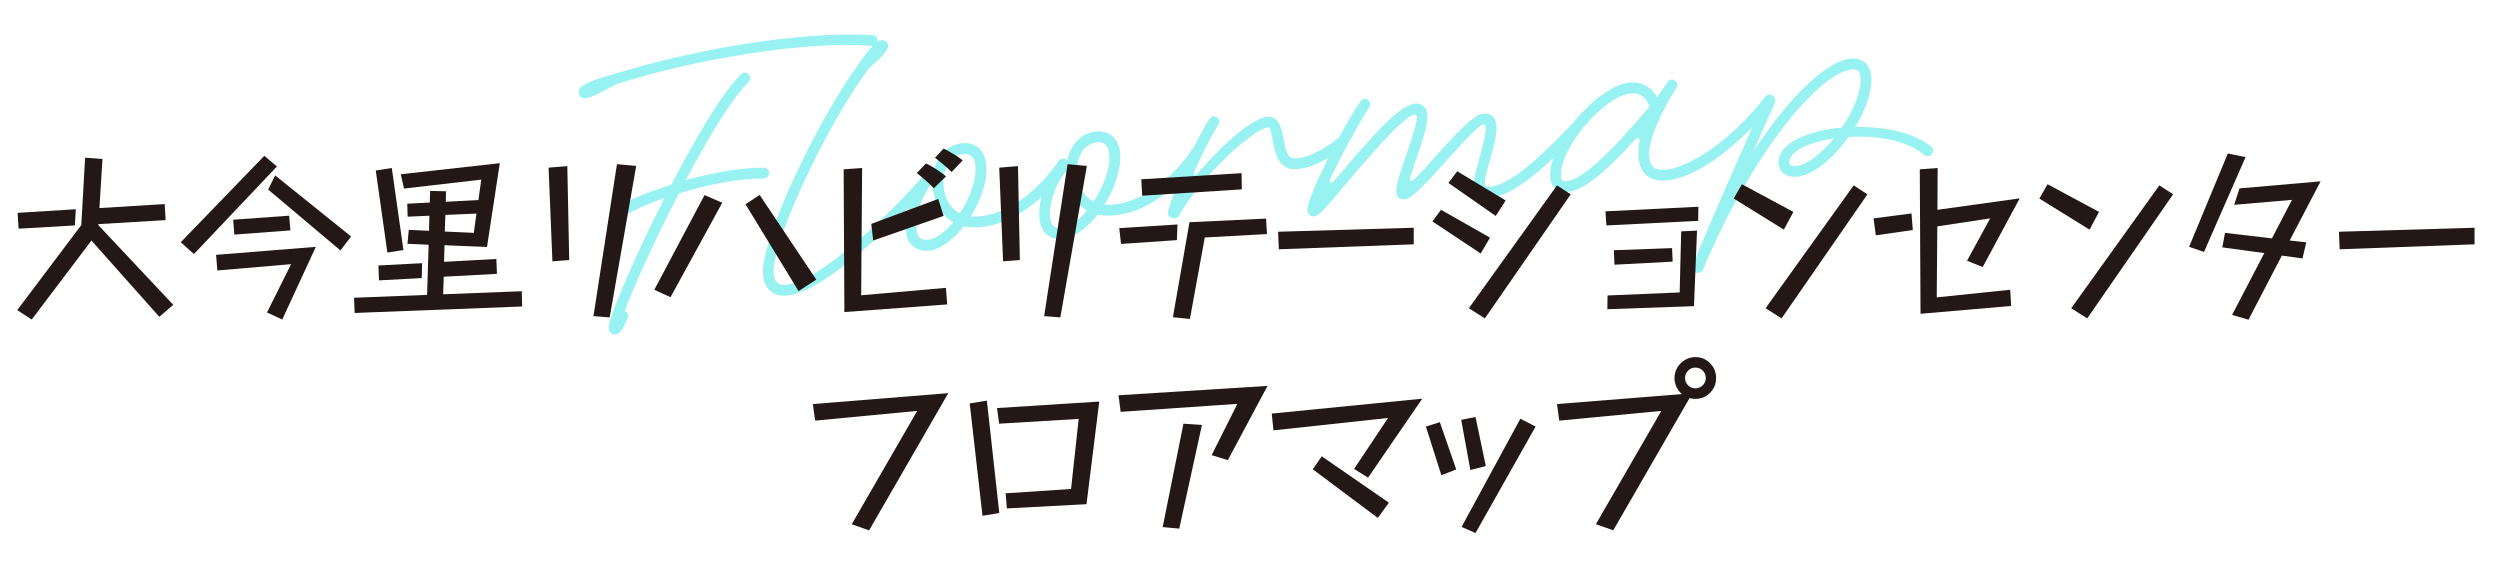 <?xml version="1.0" encoding="UTF-8"?>
<svg id="_レイヤー_1" data-name="レイヤー_1" xmlns="http://www.w3.org/2000/svg" width="606.06" height="137.66" viewBox="0 0 606.06 137.66">
  <defs>
    <style>
      .cls-1 {
        fill: none;
      }

      .cls-2 {
        fill: #231815;
      }

      .cls-3 {
        fill: #99f2f2;
      }
    </style>
  </defs>
  <rect class="cls-1" x="-464.25" y="-1266.01" width="1400" height="3256.17"/>
  <rect class="cls-1" x="-464.25" y="-1266.01" width="1400" height="3256.17"/>
  <rect class="cls-1" x="-464.25" y="-1266.01" width="1400" height="3256.17"/>
  <rect class="cls-1" x="-464.25" y="-1266.01" width="1400" height="3256.17"/>
  <rect class="cls-1" x="-464.25" y="-1266.01" width="1400" height="3256.17"/>
  <rect class="cls-1" x="-464.25" y="-1266.01" width="1400" height="3256.17"/>
  <rect class="cls-1" x="-464.25" y="-1266.01" width="1400" height="3256.17"/>
  <rect class="cls-1" x="-464.25" y="-1266.01" width="1400" height="3256.17"/>
  <rect class="cls-1" x="-464.25" y="-1266.01" width="1400" height="3256.17"/>
  <rect class="cls-1" x="-464.25" y="-1266.01" width="1400" height="3256.17"/>
  <rect class="cls-1" x="-464.25" y="-1266.01" width="1400" height="3256.17"/>
  <rect class="cls-1" x="-464.25" y="-1266.01" width="1400" height="3256.17"/>
  <rect class="cls-1" x="-464.25" y="-1266.01" width="1400" height="3256.17"/>
  <rect class="cls-1" x="-464.25" y="-1266.01" width="1400" height="3256.17"/>
  <rect class="cls-1" x="-464.25" y="-1266.01" width="1400" height="3256.17"/>
  <rect class="cls-1" x="-464.25" y="-1266.01" width="1400" height="3256.17"/>
  <rect class="cls-1" x="-464.25" y="-1266.01" width="1400" height="3256.17"/>
  <rect class="cls-1" x="-464.25" y="-1266.01" width="1400" height="3256.17"/>
  <g>
    <path class="cls-3" d="M211.54,8.52c.71.04,1.22.6,1.23,1.31.01.71-.6,1.27-1.3,1.33-.05,0-.1-.04-.16-.04-15.46-1.33-43.07,3.21-61.89,9.31-3.2,1.65-6.89,4-8.43,3.27-.53-.26-.86-1.19-.57-1.93.25-.63.87-1.04,1.64-1.46,1.45-.79,3.23-1.35,7.57-2.59,18.35-5.61,43.83-10.21,61.9-9.21ZM152.1,77.08c-.64,1.93-1.69,3.9-2.89,4-1.76.15-1.87-1.66-1.23-3.64,1.62-5.21,6.95-17.27,13.08-29.4-3.49,1.22-6.66,2.56-9.18,3.94-.2.07-.34.13-.54.15-.7.06-1.36-.49-1.42-1.19-.05-.55.26-1.04.7-1.28,3.24-1.75,7.5-3.44,12.13-4.91,5.94-11.46,12.38-22.3,16.86-26.75.23-.22.53-.35.83-.38.7-.06,1.36.49,1.42,1.19.04.4-.14.77-.36,1.04-4.06,4-9.81,13.52-15.24,23.82,6.52-1.84,13.46-3.05,18.88-3.02.71-.01,1.26.5,1.32,1.2.06.7-.49,1.36-1.19,1.42h-.15c-5.88-.03-13.55,1.45-20.55,3.63-5.94,11.46-11.27,23.42-13.15,28.55.73.19.98.78.7,1.61ZM211.75,10.88c.6-.66,1.32-1.08,2.03-1.14.75-.07,1.46.48,1.52,1.18.14,1.56-2.56,3.72-4.81,5.84-10.11,13.6-23.56,42.17-22.91,49.61.18,2.01,1.11,2.84,2.97,2.68,9.65-.84,31.02-23.43,33.88-27.22.17-.32.51-.5.92-.54.7-.06,1.36.49,1.42,1.19.03.35-.04.66-.28.89-2.9,3.9-25.06,27.36-35.71,28.29-3.32.29-5.51-1.59-5.81-5.06-.71-8.14,12.96-37.14,23.23-51.16,1.3-1.89,2.49-3.36,3.55-4.56ZM219.56,55.83c-.4-4.52,1.65-10.07,5.02-13.86.55-.66,1.04-.8,1.32-.52l.39.37c.72-3.91,3.41-6.78,7.03-7.1,3.27-.29,5.47,1.75,5.78,5.32.33,3.77-1.29,8.47-3.77,12.43.61.05,1.27.04,1.97-.02,10.1-.88,17.65-10.76,19.24-13.38.22-.32.56-.56,1.01-.59.7-.06,1.36.49,1.42,1.19.03.3-.05.56-.18.83-1.69,2.68-10,13.59-21.26,14.57-1.41.12-2.68.03-3.87-.22-2.55,3.26-5.68,5.66-8.5,5.91-3.17.28-5.31-1.61-5.6-4.93ZM231.09,53.86c-2.82-1.58-4.61-4.61-4.96-8.68-.03-.3-.05-.6-.03-.91-2.66,3.22-4.24,7.71-3.92,11.33.17,1.91,1.05,2.69,2.75,2.54,1.96-.17,4.19-1.89,6.16-4.29ZM236.48,40.27c-.19-2.16-1.18-3.09-2.94-2.93-3.12.27-5.16,3.54-4.8,7.61.29,3.32,1.66,5.63,3.93,6.75,2.42-3.6,4.1-8.11,3.81-11.42ZM251.99,52.99c-.4-4.52,1.65-10.07,5.02-13.86.55-.66,1.04-.8,1.32-.52l.39.37c.72-3.91,3.41-6.78,7.03-7.1,3.27-.29,5.47,1.75,5.78,5.32.33,3.77-1.29,8.47-3.77,12.43.61.05,1.27.04,1.97-.02,10.1-.88,17.65-10.76,19.24-13.38.22-.32.56-.56,1.01-.59.7-.06,1.36.49,1.42,1.19.03.3-.05.56-.18.83-1.69,2.68-10.01,13.59-21.26,14.57-1.41.12-2.68.03-3.87-.22-2.55,3.26-5.68,5.66-8.5,5.91-3.17.28-5.31-1.61-5.6-4.93ZM263.51,51.02c-2.82-1.58-4.61-4.61-4.96-8.68-.03-.3-.05-.6-.03-.91-2.66,3.22-4.24,7.71-3.92,11.33.17,1.91,1.05,2.69,2.75,2.54,1.96-.17,4.19-1.89,6.16-4.29ZM268.91,37.43c-.19-2.16-1.18-3.09-2.94-2.93-3.12.27-5.16,3.54-4.8,7.61.29,3.32,1.66,5.63,3.93,6.75,2.42-3.6,4.1-8.11,3.81-11.42ZM284.08,52.82c-.78-.29-1.14-.86-.9-1.64,1.8-6.69,7.4-18.52,10.04-22.4.22-.32.56-.56.96-.59.7-.06,1.36.49,1.42,1.19.03.3-.05.61-.23.83-1.25,1.88-3.3,5.76-5.46,10.51-.98,2.11-.5,2.42,1.02.62,6.16-7.12,12.92-12.73,16.18-13.01,2.51-.22,3.39,1.68,4.07,5.37.69,3.89,1.29,4.85,3.09,4.69,4.32-.38,8.74-3.75,10.63-5.29.19-.17.43-.29.73-.32.7-.06,1.36.49,1.42,1.19.04.45-.18.88-.51,1.16-1.89,1.53-6.97,5.42-12.05,5.86-4.62.4-5.41-3.98-5.91-6.83-.5-2.79-.74-3.28-1.25-3.23-3.52.31-16.18,11.85-21.44,21.22-.39.74-.93.94-1.71.71l-.1-.04ZM316.95,50.96c-.23-2.66,7.46-18.33,12.84-26.39.17-.32.56-.56.96-.59.7-.06,1.36.49,1.42,1.19.03.3-.05.61-.23.83-2.73,4.14-6.6,11.42-9.3,17.02-.69,1.38-.18,1.99,1.2.35,10.73-12.79,15.9-17.95,19.27-18.25,1.66-.15,2.77.97,2.92,2.68.2,2.31-1.41,7.06-2.82,11.14-.53,1.46-.89,2.61-1.21,3.55-.48,1.46-.04,1.88,1.13.71,1.26-1.27,2.97-3.1,5.18-5.62,6.65-7.37,9.32-9.88,11.33-10.06,1.86-.16,2.97.96,3.14,2.92.18,2.11-.82,5.69-1.67,8.71-.97,3.43-1.21,4.66-1.16,5.22.08.9.19,1,1.19.91,5.73-.5,14.15-9.09,22.03-17.42.18-.22.47-.4.82-.43.7-.06,1.36.49,1.42,1.19.04.4-.08.77-.37.99-7.87,8.44-16.94,17.69-23.67,18.28-2.46.22-3.82-.88-4.04-3.29-.11-1.26.59-3.7,1.29-6.14.8-3.01,1.69-6.12,1.55-7.78-.03-.3-.1-.55-.5-.51-.96.08-3.38,2.47-9.38,9.18-6,6.7-8.24,8.82-9.95,8.97-1.06.09-1.78-.71-1.88-1.76-.13-1.51,1.08-5.01,2.25-8.45,2.15-6.16,2.83-8.76,2.73-9.86-.02-.25-.04-.5-.5-.46-1.81.16-6.94,5.22-17.08,17.29-3.58,4.21-5.95,7.26-7.26,7.37-.9.08-1.57-.57-1.65-1.48ZM375.82,42.97c-.69-7.94,11.32-22.26,19.37-22.96,2.81-.25,5.32,1.21,6.54,3.58.79-1.34,1.75-2.53,2.56-3.77.18-.27.51-.5.92-.54.7-.06,1.36.49,1.42,1.19.03.35-.09.67-.27.94-3.4,5.16-6.89,12.76-6.57,16.43.23,2.61,1.32,3.53,3.99,3.3,5.43-.47,15.67-6.74,24.23-17.77.23-.27.52-.4.87-.43.7-.06,1.36.49,1.42,1.19.04.4-.14.77-.36,1.04-10.37,12.35-19.7,18.03-25.93,18.58-4.07.36-6.47-1.61-6.83-5.68-.12-1.36.13-3.1.23-3.72.25-1.24-.54-1.02-1.15-.36-7.77,8.48-12.56,12.19-16.18,12.51-2.56.22-4.03-.96-4.26-3.53ZM399.85,25.88c-.49-2.08-2.28-3.45-4.44-3.26-6.58.58-17.55,13.59-16.98,20.12.09,1.06.31,1.24,1.42,1.14,3.52-.31,9.72-5.86,20-18.01ZM410.34,64.97c-.02-.2.02-.36.06-.51,1.11-3.49,8.68-20.66,13.75-32.15,1.48-3.37,2.74-6.27,3.59-8.16.17-.42.59-.76,1.09-.8.7-.06,1.36.49,1.42,1.19.02.25-.01.46-.09.67-.85,1.9-2.11,4.79-3.64,8.17-.41,1.05-.93,2.11-1.39,3.21,8.54-12.95,17.49-21.84,23.62-22.37,2.81-.25,4.63,1.37,4.88,4.28.31,3.52-1.32,8.07-3.89,12.29,6.98-.15,14.24,1.29,18.44,4.72.27.23.45.57.49.92.06.7-.49,1.36-1.19,1.42-.35.03-.67-.09-.94-.27-4.48-3.71-11.81-4.79-18.41-4.37-3.65,5.13-8.56,9.31-12.53,9.65-2.36.21-4.24-1.05-4.43-3.16-.42-4.83,6.85-7.99,15.34-8.79,2.83-4.15,4.79-8.88,4.5-12.19-.13-1.51-.73-2.01-2.04-1.9-7.59.66-24.01,19.62-36.12,48.54-.17.42-.59.76-1.09.8-.7.06-1.36-.49-1.42-1.19ZM444.57,33.56c-6.25.95-11.01,3.29-10.78,5.91.05.55.53.87,1.59.77,2.71-.24,6.17-3.02,9.19-6.68Z"/>
    <g>
      <path class="cls-2" d="M22.17,58.31l-14.48,19.15-3.52-2.27,15.54-20.63.92-16.33,4.21.32-.74,11.89,15.82-.97.23,3.89-16.28.97-.05.23,18.18,19.33-3.38,2.91-16.47-18.5ZM4.27,51.6l14.11-.88-.23,3.93-13.65.79-.23-3.84Z"/>
      <path class="cls-2" d="M64.08,37.77l3.05,2.59-20.12,21.23-3.19-2.87,20.26-20.95ZM70.55,64.04l-17.85,1.53-.32-3.79,24.19-1.94-8.14,17.62-3.7-1.71,5.83-11.7ZM56.54,53.26l13.55-.97.32,3.56-13.6,1.02-.28-3.61ZM66.71,42.53l18.41,14.8-2.59,3.38-17.53-14.76,1.71-3.42Z"/>
    </g>
    <path class="cls-2" d="M85.82,72.18l17.72-.69.37-12.16-5.13-.23.32-3.38,4.9.23.09-3.65-5.27.23-.09-3.15,5.46-.28.09-2.82,3.84.09-.05,2.54,7.91-.42.69-4.95-18.73,2.17-.79-3.47,24.01-2.68-3.1,20.31-10.31-.42-.09,4.02,12.67-.69.14,3.61-12.9.69-.14,4.26,19.06-.74.09,3.7-40.61,1.57-.14-3.7ZM91.09,41.33l3.89-.6,2.82,19.89-3.89.6-2.82-19.89ZM91.74,64.36l10.59-.56-.09,3.61-10.36.56-.14-3.61ZM107.97,52.11l-.14,4.02,7.03.32.65-4.67-7.54.32Z"/>
    <path class="cls-2" d="M133,40.64l4.53-.37.46,22.76-4.07.32-.93-22.71ZM149.56,39.8l4.67.42-6.43,36.73-3.93-.32,5.69-36.82Z"/>
    <g>
      <path class="cls-2" d="M170.79,47.3l4.3,1.85-12.54,22.9-3.93-1.8,12.17-22.94ZM180.73,49.52l3.42-2.27,13.74,20.54-4.3,2.78-12.86-21.05Z"/>
      <path class="cls-2" d="M204.51,41.05l4.49-.32-.23,30.85,20.54-1.8.32,4.02-24.93,1.85-.18-34.6ZM211.21,54.28l16.24-6.06,1.3,4.12-17.07,5.97-.46-4.02ZM226.38,45.63c-.59-.62-1.28-1.27-2.08-1.97-.8-.69-1.48-1.27-2.04-1.73l2.22-2.31c.71.31,1.52.76,2.43,1.36.91.6,1.72,1.2,2.43,1.78l-2.96,2.87ZM230.69,41.7c-.52-.52-1.2-1.13-2.01-1.83-.82-.69-1.49-1.24-2.01-1.64l2.08-2.22c.74.37,1.53.8,2.36,1.3.83.49,1.59,1.02,2.27,1.57l-2.68,2.82Z"/>
      <path class="cls-2" d="M242.25,40.64l4.53-.37.46,22.76-4.07.32-.93-22.71ZM258.81,39.8l4.67.42-6.43,36.73-3.93-.32,5.69-36.82Z"/>
      <path class="cls-2" d="M271.34,55.3l14.11-.88-.14,3.79-13.55.93-.42-3.84ZM276.66,43.46l24.33-1.48.05,3.93-24.14,1.53-.23-3.98ZM288.37,53.87l18.55-.88.23,3.75-15.08.83-3.61,19.75-4.12-.42,4.02-23.03Z"/>
      <path class="cls-2" d="M309.83,56.18l32.89-.97v4.02l-32.7,1.2-.18-4.26Z"/>
      <path class="cls-2" d="M349.33,50.86l11.89,6.75-2.27,3.84-11.7-7.77,2.08-2.82ZM353.26,41.52l11.75,7.08-2.41,3.75-11.47-8,2.13-2.82ZM377.45,44.94l3.33,2.17-20.81,30.07-3.89-2.45,21.37-29.79Z"/>
    </g>
    <path class="cls-2" d="M389.2,51.23l22.53-1.11-.05,3.42-22.25,1.11-.23-3.42ZM389.71,71.63l17.48-.74.37-14.8,3.84-.19-.74,18.32-21,.74.05-3.33ZM391.24,60.66l14.11-.51.14,3.28-14.11.74-.14-3.52Z"/>
    <g>
      <path class="cls-2" d="M422.27,44.66l12.49,6.71-2.31,4.3-12.16-7.54,1.99-3.47ZM449.38,44.94l3.33,2.17-20.81,30.07-3.89-2.45,21.37-29.79Z"/>
      <path class="cls-2" d="M454.19,52.94l9.2-1.2.32,4.02-8.97,1.29-.55-4.12ZM465.38,41.05l4.35-.32-.05,10.13,19.94-2.77-8.97,16.65-3.79-1.53,5.6-10.27-12.81,1.94-.14,17.21,17.81-1.85.23,3.93-21.97,1.9-.18-35.01Z"/>
      <path class="cls-2" d="M496.37,44.66l12.49,6.71-2.31,4.3-12.16-7.54,1.99-3.47ZM523.48,44.94l3.33,2.17-20.81,30.07-3.89-2.45,21.37-29.79Z"/>
      <path class="cls-2" d="M540.08,37.21l4.3.88-10.08,22.99-3.61-1.25,9.39-22.62ZM548.92,61.36l-10.18-1.39.65-3.52,11.38,1.34,4.86-9.34-14.01,1.2,1.29-3.98,19.66-1.71-7.49,14.34,4.02.46-.92,3.89-5-.69-8.09,15.54-3.98-1.16,7.82-14.99Z"/>
      <path class="cls-2" d="M567,56.18l32.89-.97v4.02l-32.7,1.2-.18-4.26Z"/>
    </g>
    <g>
      <path class="cls-2" d="M222.36,99.61l-24.75,2.36-.56-4.02,32.84-2.64-19.2,33.26-4.21-1.48,15.87-27.48Z"/>
      <path class="cls-2" d="M235.08,97.81l4.16-.69,3.01,27.24-4.07.69-3.1-27.24ZM243.78,119.59l15.87-1.06,1.85-16.98-19.29,1.16-.51-3.79,24.79-1.57-3.1,24.88-19.29,1.02-.32-3.65Z"/>
      <path class="cls-2" d="M299.98,97.9l-28.31,1.94-.51-4.02,36.12-2.27-9.62,17.99-3.93-1.2,6.24-12.44ZM286.89,102.71l4.49.32-5.5,25.12-4.02-.37,5.04-25.07Z"/>
    </g>
    <path class="cls-2" d="M336.52,101.32l-27.8,3.01-.42-4.07,36.49-3.61-13.14,19.15-3.38-2.13,8.23-12.35ZM320.42,110.62l16.28,11.24-2.68,3.7-15.77-11.79,2.17-3.15Z"/>
    <path class="cls-2" d="M345.67,103.4l3.38-1.06,3.98,11.47-3.61,1.39-3.75-11.79ZM354.23,101.78l3.47-.69,2.5,11.89-3.75.97-2.22-12.17ZM368.57,101.51l3.7,1.9-14.57,25.81-3.38-1.48,14.25-26.23Z"/>
    <path class="cls-2" d="M402.75,99.61l-24.75,2.36-.55-4.02,30.3-2.41c-.55-.46-.99-1.03-1.32-1.71-.32-.68-.49-1.4-.49-2.17,0-.96.23-1.81.69-2.57.46-.76,1.08-1.36,1.85-1.83s1.62-.69,2.54-.69c1.39,0,2.57.49,3.54,1.48.97.99,1.46,2.19,1.46,3.61s-.49,2.58-1.46,3.56c-.97.99-2.15,1.48-3.54,1.48-.55,0-1.03-.06-1.43-.19l-18.5,32.05-4.21-1.48,15.87-27.48ZM413.53,91.65c0-.71-.25-1.31-.74-1.8-.49-.49-1.09-.74-1.8-.74s-1.26.25-1.76.74c-.49.49-.74,1.09-.74,1.8s.25,1.26.74,1.76c.49.49,1.08.74,1.76.74s1.31-.25,1.8-.74c.49-.49.74-1.08.74-1.76Z"/>
  </g>
  <rect class="cls-1" x="-464.25" y="-1266.01" width="1400" height="3256.17"/>
  <rect class="cls-1" x="-464.25" y="-1266.01" width="1400" height="3256.17"/>
  <rect class="cls-1" x="-464.25" y="-1266.01" width="1400" height="3256.17"/>
  <rect class="cls-1" x="-464.25" y="-1266.01" width="1400" height="3256.17"/>
  <rect class="cls-1" x="-464.25" y="-1266.01" width="1400" height="3256.17"/>
  <rect class="cls-1" x="-464.25" y="-1266.01" width="1400" height="3256.17"/>
  <rect class="cls-1" x="-464.25" y="-1266.01" width="1400" height="3256.17"/>
  <rect class="cls-1" x="-464.25" y="-1266.01" width="1400" height="3256.17"/>
  <rect class="cls-1" x="-464.25" y="-1266.01" width="1400" height="3256.17"/>
  <rect class="cls-1" x="-464.25" y="-1266.01" width="1400" height="3256.17"/>
  <rect class="cls-1" x="-464.25" y="-1266.01" width="1400" height="3256.17"/>
  <rect class="cls-1" x="-464.25" y="-1266.01" width="1400" height="3256.17"/>
  <rect class="cls-1" x="-464.25" y="-1266.01" width="1400" height="3256.17"/>
  <rect class="cls-1" x="-464.25" y="-1266.01" width="1400" height="3256.17"/>
</svg>